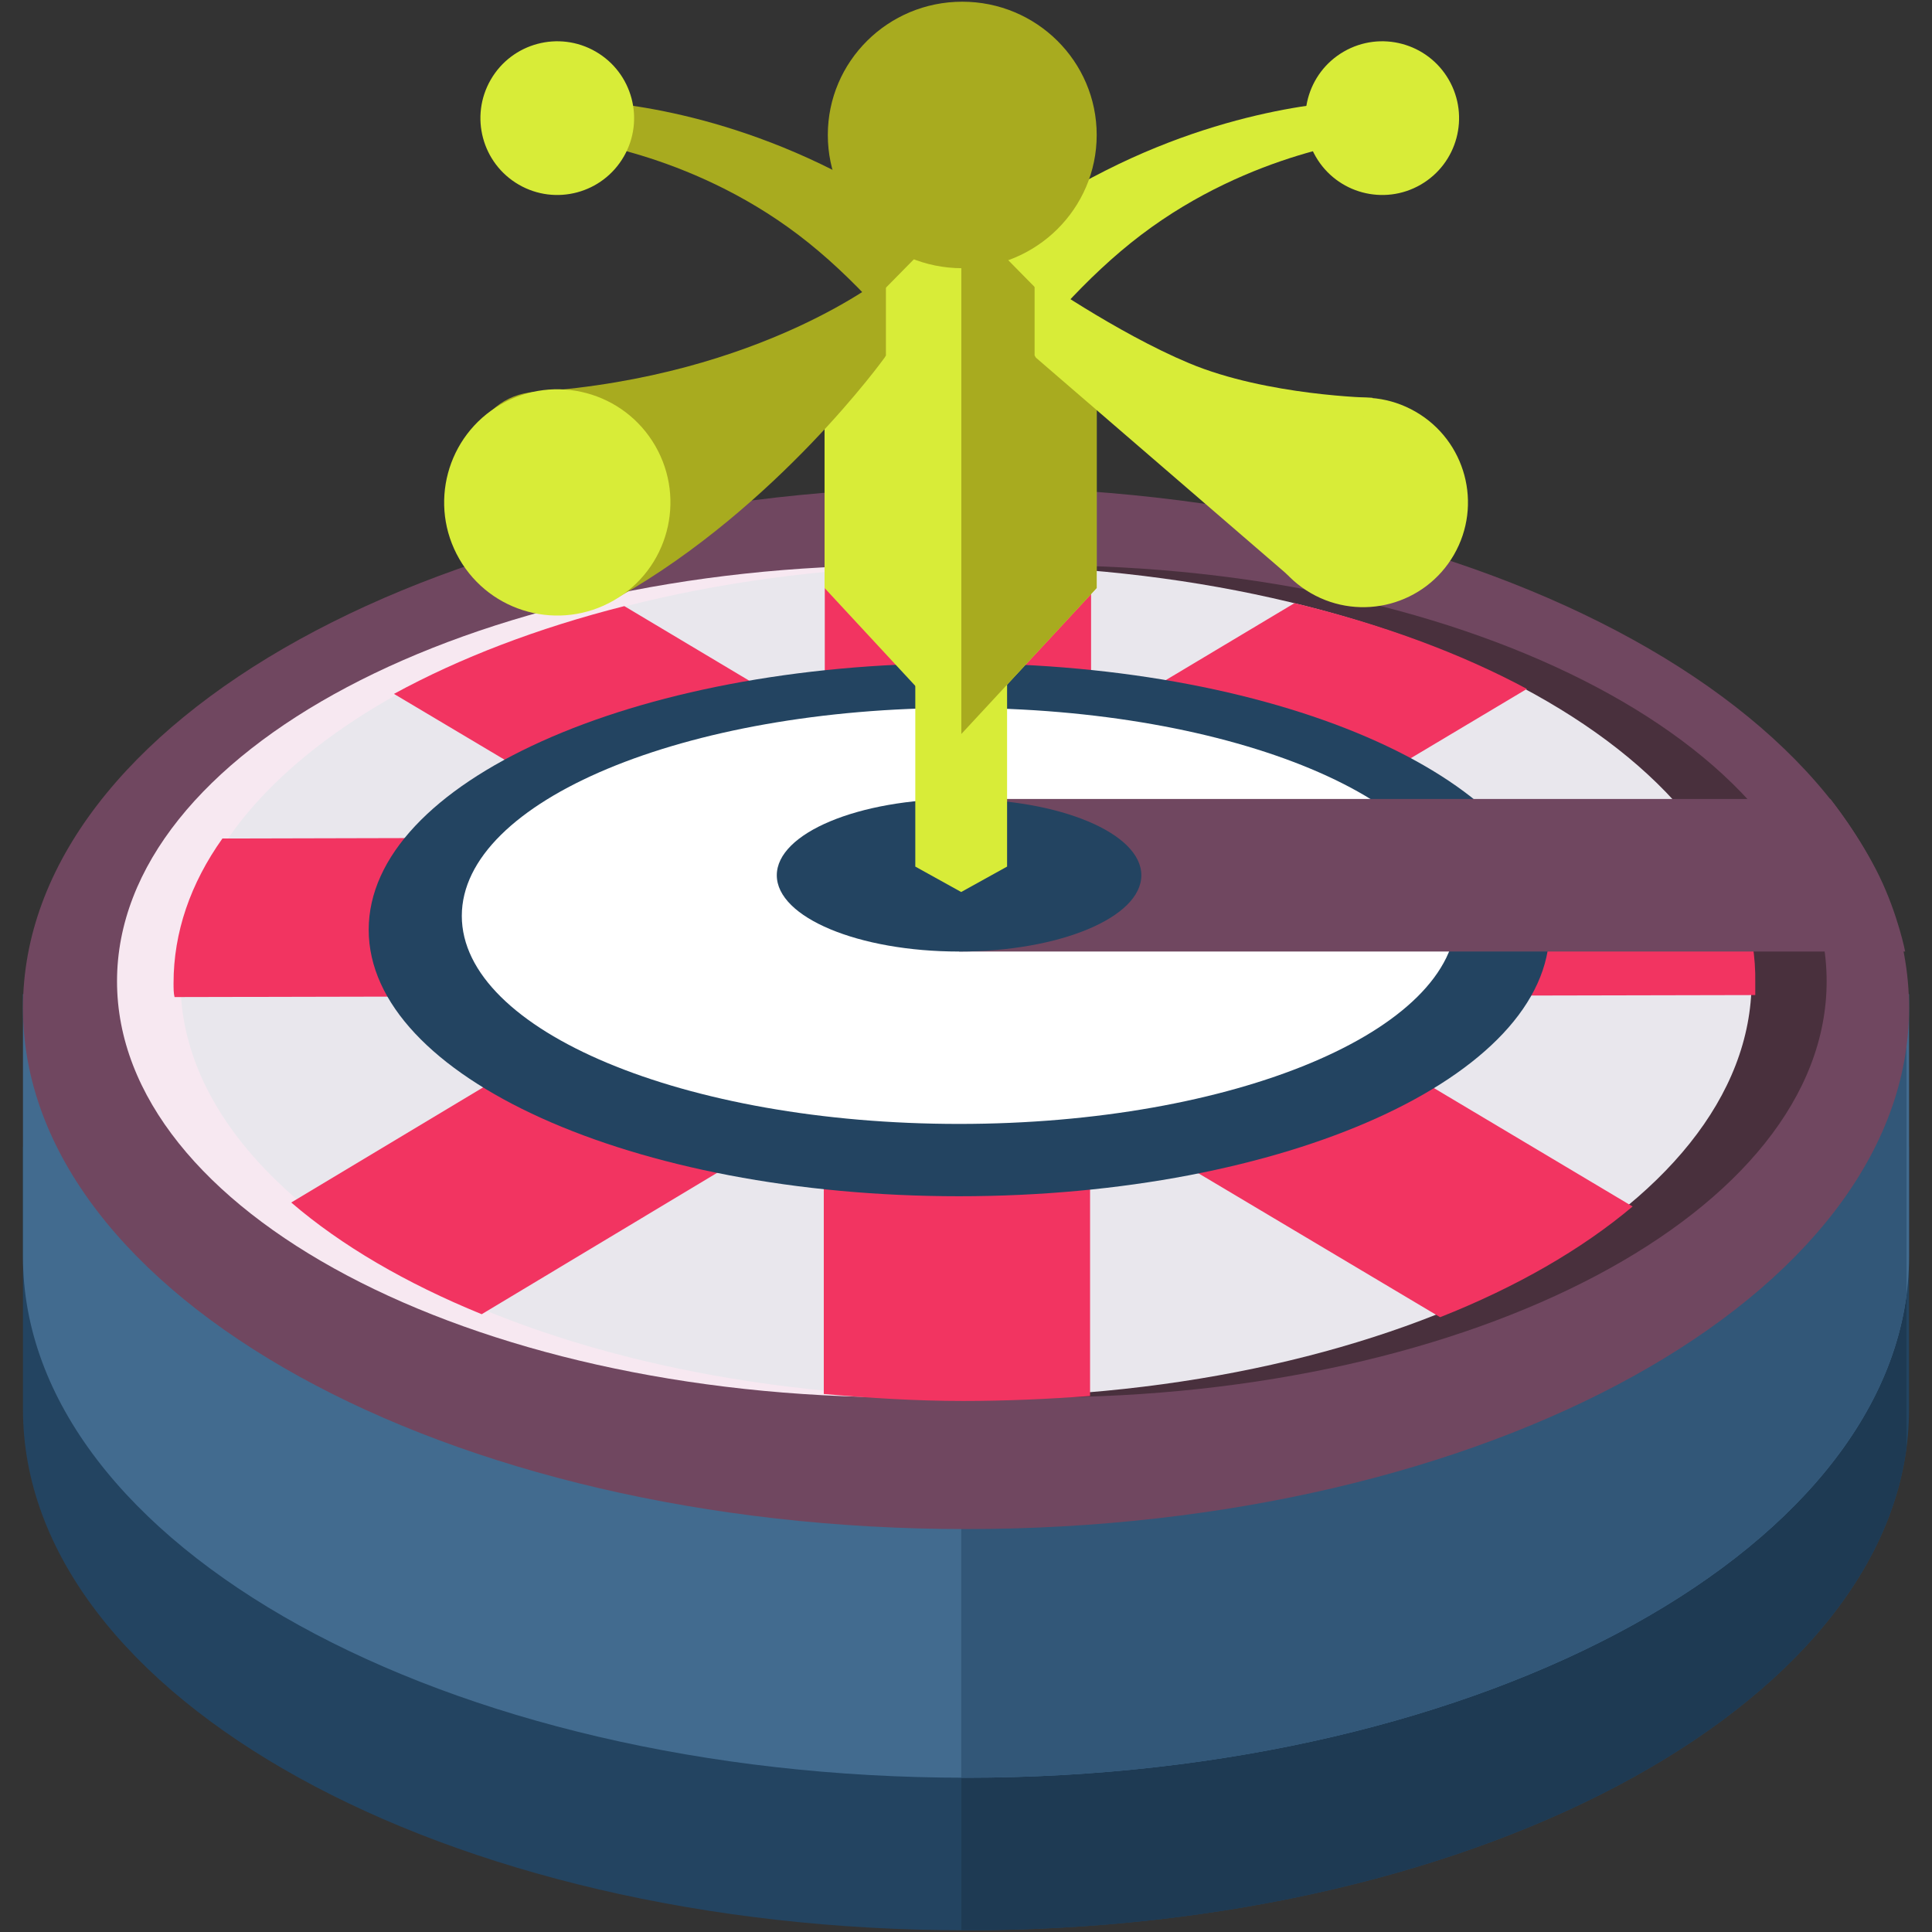 <svg width="128" height="128" viewBox="0 0 128 128" fill="none" xmlns="http://www.w3.org/2000/svg">
<rect x="0" y="0" width="128" height="128" fill="#333333" stroke="none"/>
<path d="M126.48 93.365C126.48 112.398 98.521 127.887 64 127.887C29.479 127.887 1.521 112.464 1.521 93.365C1.521 93.103 1.521 75.974 1.521 75.974H126.48C126.48 75.974 126.48 93.365 126.48 93.365Z" fill="#234461"/>
<path fill-rule="evenodd" clip-rule="evenodd" d="M63.691 127.886V75.974H126.31V95.921C123.941 113.765 96.962 127.887 63.999 127.887C63.897 127.887 63.794 127.887 63.691 127.886Z" fill="#1E3A53"/>
<path d="M126.48 83.258C126.48 102.291 98.521 117.779 64 117.779C29.479 117.779 1.521 102.356 1.521 83.258C1.521 82.996 1.521 65.866 1.521 65.866H126.48C126.48 65.866 126.48 83.192 126.48 83.258Z" fill="#426B8F"/>
<path fill-rule="evenodd" clip-rule="evenodd" d="M63.685 117.779V65.866H126.311V85.814C123.942 103.658 96.963 117.779 64.001 117.779C63.895 117.779 63.79 117.779 63.685 117.779Z" fill="#325778"/>
<path d="M64 101.305C98.507 101.305 126.48 85.85 126.48 66.784C126.48 47.718 98.507 32.263 64 32.263C29.494 32.263 1.521 47.718 1.521 66.784C1.521 85.85 29.494 101.305 64 101.305Z" fill="#704760"/>
<path d="M68.975 92.578C97.719 92.578 121.02 80.236 121.02 65.013C121.02 49.789 97.719 37.449 68.975 37.449C40.232 37.449 16.931 49.789 16.931 65.013C16.931 80.236 40.232 92.578 68.975 92.578Z" fill="#49303D"/>
<path d="M59.798 92.578C88.541 92.578 111.842 80.236 111.842 65.013C111.842 49.789 88.541 37.449 59.798 37.449C31.055 37.449 7.753 49.789 7.753 65.013C7.753 80.236 31.055 92.578 59.798 92.578Z" fill="#F7E8F1"/>
<path d="M64.002 92.578C92.746 92.578 116.047 80.236 116.047 65.013C116.047 49.789 92.746 37.449 64.002 37.449C35.259 37.449 11.958 49.789 11.958 65.013C11.958 80.236 35.259 92.578 64.002 92.578Z" fill="#E9E7ED"/>
<path d="M112.987 55.354L84.774 55.42L101.16 45.642C96.733 43.263 91.513 41.347 85.765 39.959L72.286 48.02V37.779C69.577 37.581 66.802 37.449 63.961 37.449C60.789 37.449 57.684 37.581 54.644 37.911V48.086L41.364 40.157C35.615 41.611 30.461 43.593 26.101 45.972L42.09 55.487L14.736 55.553C12.621 58.526 11.498 61.764 11.498 65.133C11.498 65.464 11.498 65.794 11.564 66.058L42.09 65.992L19.295 79.669C22.599 82.511 26.893 85.022 31.915 87.07L54.578 73.459V92.356C57.618 92.62 60.657 92.818 63.828 92.818C66.67 92.818 69.511 92.686 72.22 92.488V73.459L95.412 87.268C100.433 85.286 104.794 82.775 108.164 79.934L84.774 65.992L116.291 65.926C116.291 65.662 116.291 65.398 116.291 65.133C116.357 61.631 115.168 58.394 112.987 55.354Z" fill="#F23461"/>
<path d="M63.542 79.254C85.145 79.254 102.658 71.349 102.658 61.599C102.658 51.849 85.145 43.945 63.542 43.945C41.939 43.945 24.427 51.849 24.427 61.599C24.427 71.349 41.939 79.254 63.542 79.254Z" fill="#234461"/>
<path d="M63.542 74.463C81.738 74.463 96.488 68.293 96.488 60.681C96.488 53.069 81.738 46.899 63.542 46.899C45.346 46.899 30.596 53.069 30.596 60.681C30.596 68.293 45.346 74.463 63.542 74.463Z" fill="white"/>
<path d="M63.543 52.935H121.271C121.271 52.935 123.253 55.456 124.503 58.035C125.753 60.614 126.222 63.042 126.222 63.042H63.543V52.935Z" fill="#704760"/>
<path d="M63.541 63.042C70.21 63.042 75.617 60.78 75.617 57.989C75.617 55.198 70.21 52.935 63.541 52.935C56.871 52.935 51.465 55.198 51.465 57.989C51.465 60.78 56.871 63.042 63.541 63.042Z" fill="#234461"/>
<path d="M65.652 30.608L72.056 22.799C72.056 22.799 64.346 15.9 55.239 11.293C46.132 6.686 38.444 6.686 38.444 6.686L37.609 9.228C37.609 9.228 45.555 9.991 52.896 15.562C60.237 21.133 65.652 30.608 65.652 30.608Z" fill="#A8AB1F"/>
<path d="M62.845 30.608L56.441 22.799C56.441 22.799 64.151 15.9 73.258 11.293C82.365 6.686 90.053 6.686 90.053 6.686L90.888 9.228C90.888 9.228 82.942 9.991 75.601 15.562C68.26 21.133 62.845 30.608 62.845 30.608Z" fill="#D8EC38"/>
<path d="M34.375 12.236C36.81 13.642 39.924 12.807 41.329 10.372C42.735 7.937 41.901 4.824 39.466 3.418C37.031 2.012 33.917 2.846 32.512 5.281C31.106 7.716 31.94 10.83 34.375 12.236Z" fill="#D8EC38"/>
<path d="M94.122 12.236C91.687 13.642 88.573 12.807 87.168 10.372C85.762 7.937 86.596 4.824 89.031 3.418C91.466 2.012 94.58 2.846 95.985 5.281C97.391 7.716 96.557 10.83 94.122 12.236Z" fill="#D8EC38"/>
<path d="M66.722 35.14H60.641V57.413L63.681 59.098L66.722 57.413V35.14Z" fill="#D8EC38"/>
<path d="M72.659 23.189L63.679 14.068V13.997L63.609 14.068L54.629 23.189V38.957L63.609 48.644L63.679 48.714V48.644L72.659 38.957V23.189Z" fill="#D8EC38"/>
<path fill-rule="evenodd" clip-rule="evenodd" d="M63.69 48.63V14.081L72.658 23.189V38.957L63.69 48.63Z" fill="#A8AB1F"/>
<path d="M63.752 17.77C68.671 17.77 72.659 13.818 72.659 8.942C72.659 4.066 68.671 0.113 63.752 0.113C58.833 0.113 54.845 4.066 54.845 8.942C54.845 13.818 58.833 17.77 63.752 17.77Z" fill="#A8AB1F"/>
<path d="M86.847 39.297C90.166 41.213 94.41 40.076 96.326 36.757C98.243 33.438 97.106 29.193 93.786 27.277C90.467 25.36 86.223 26.498 84.306 29.817C82.39 33.136 83.527 37.38 86.847 39.297Z" fill="#D8EC38"/>
<path fill-rule="evenodd" clip-rule="evenodd" d="M68.633 23.697L85.36 38.127L90.934 26.355C90.934 26.355 83.951 26.227 78.785 24.065C73.941 22.038 68.545 18.257 68.545 18.257V23.55L68.633 23.697Z" fill="#D8EC38"/>
<path fill-rule="evenodd" clip-rule="evenodd" d="M58.606 23.697C58.606 23.697 51.535 33.551 41.003 39.546C30.471 45.54 27.038 26.546 35.479 25.959C50.509 24.915 58.694 18.257 58.694 18.257V23.55L58.606 23.697Z" fill="#A8AB1F"/>
<path d="M40.669 39.777C37.085 41.847 32.501 40.618 30.431 37.034C28.361 33.449 29.59 28.865 33.175 26.795C36.759 24.726 41.343 25.954 43.413 29.539C45.483 33.123 44.254 37.707 40.669 39.777Z" fill="#D8EC38"/>
</svg>